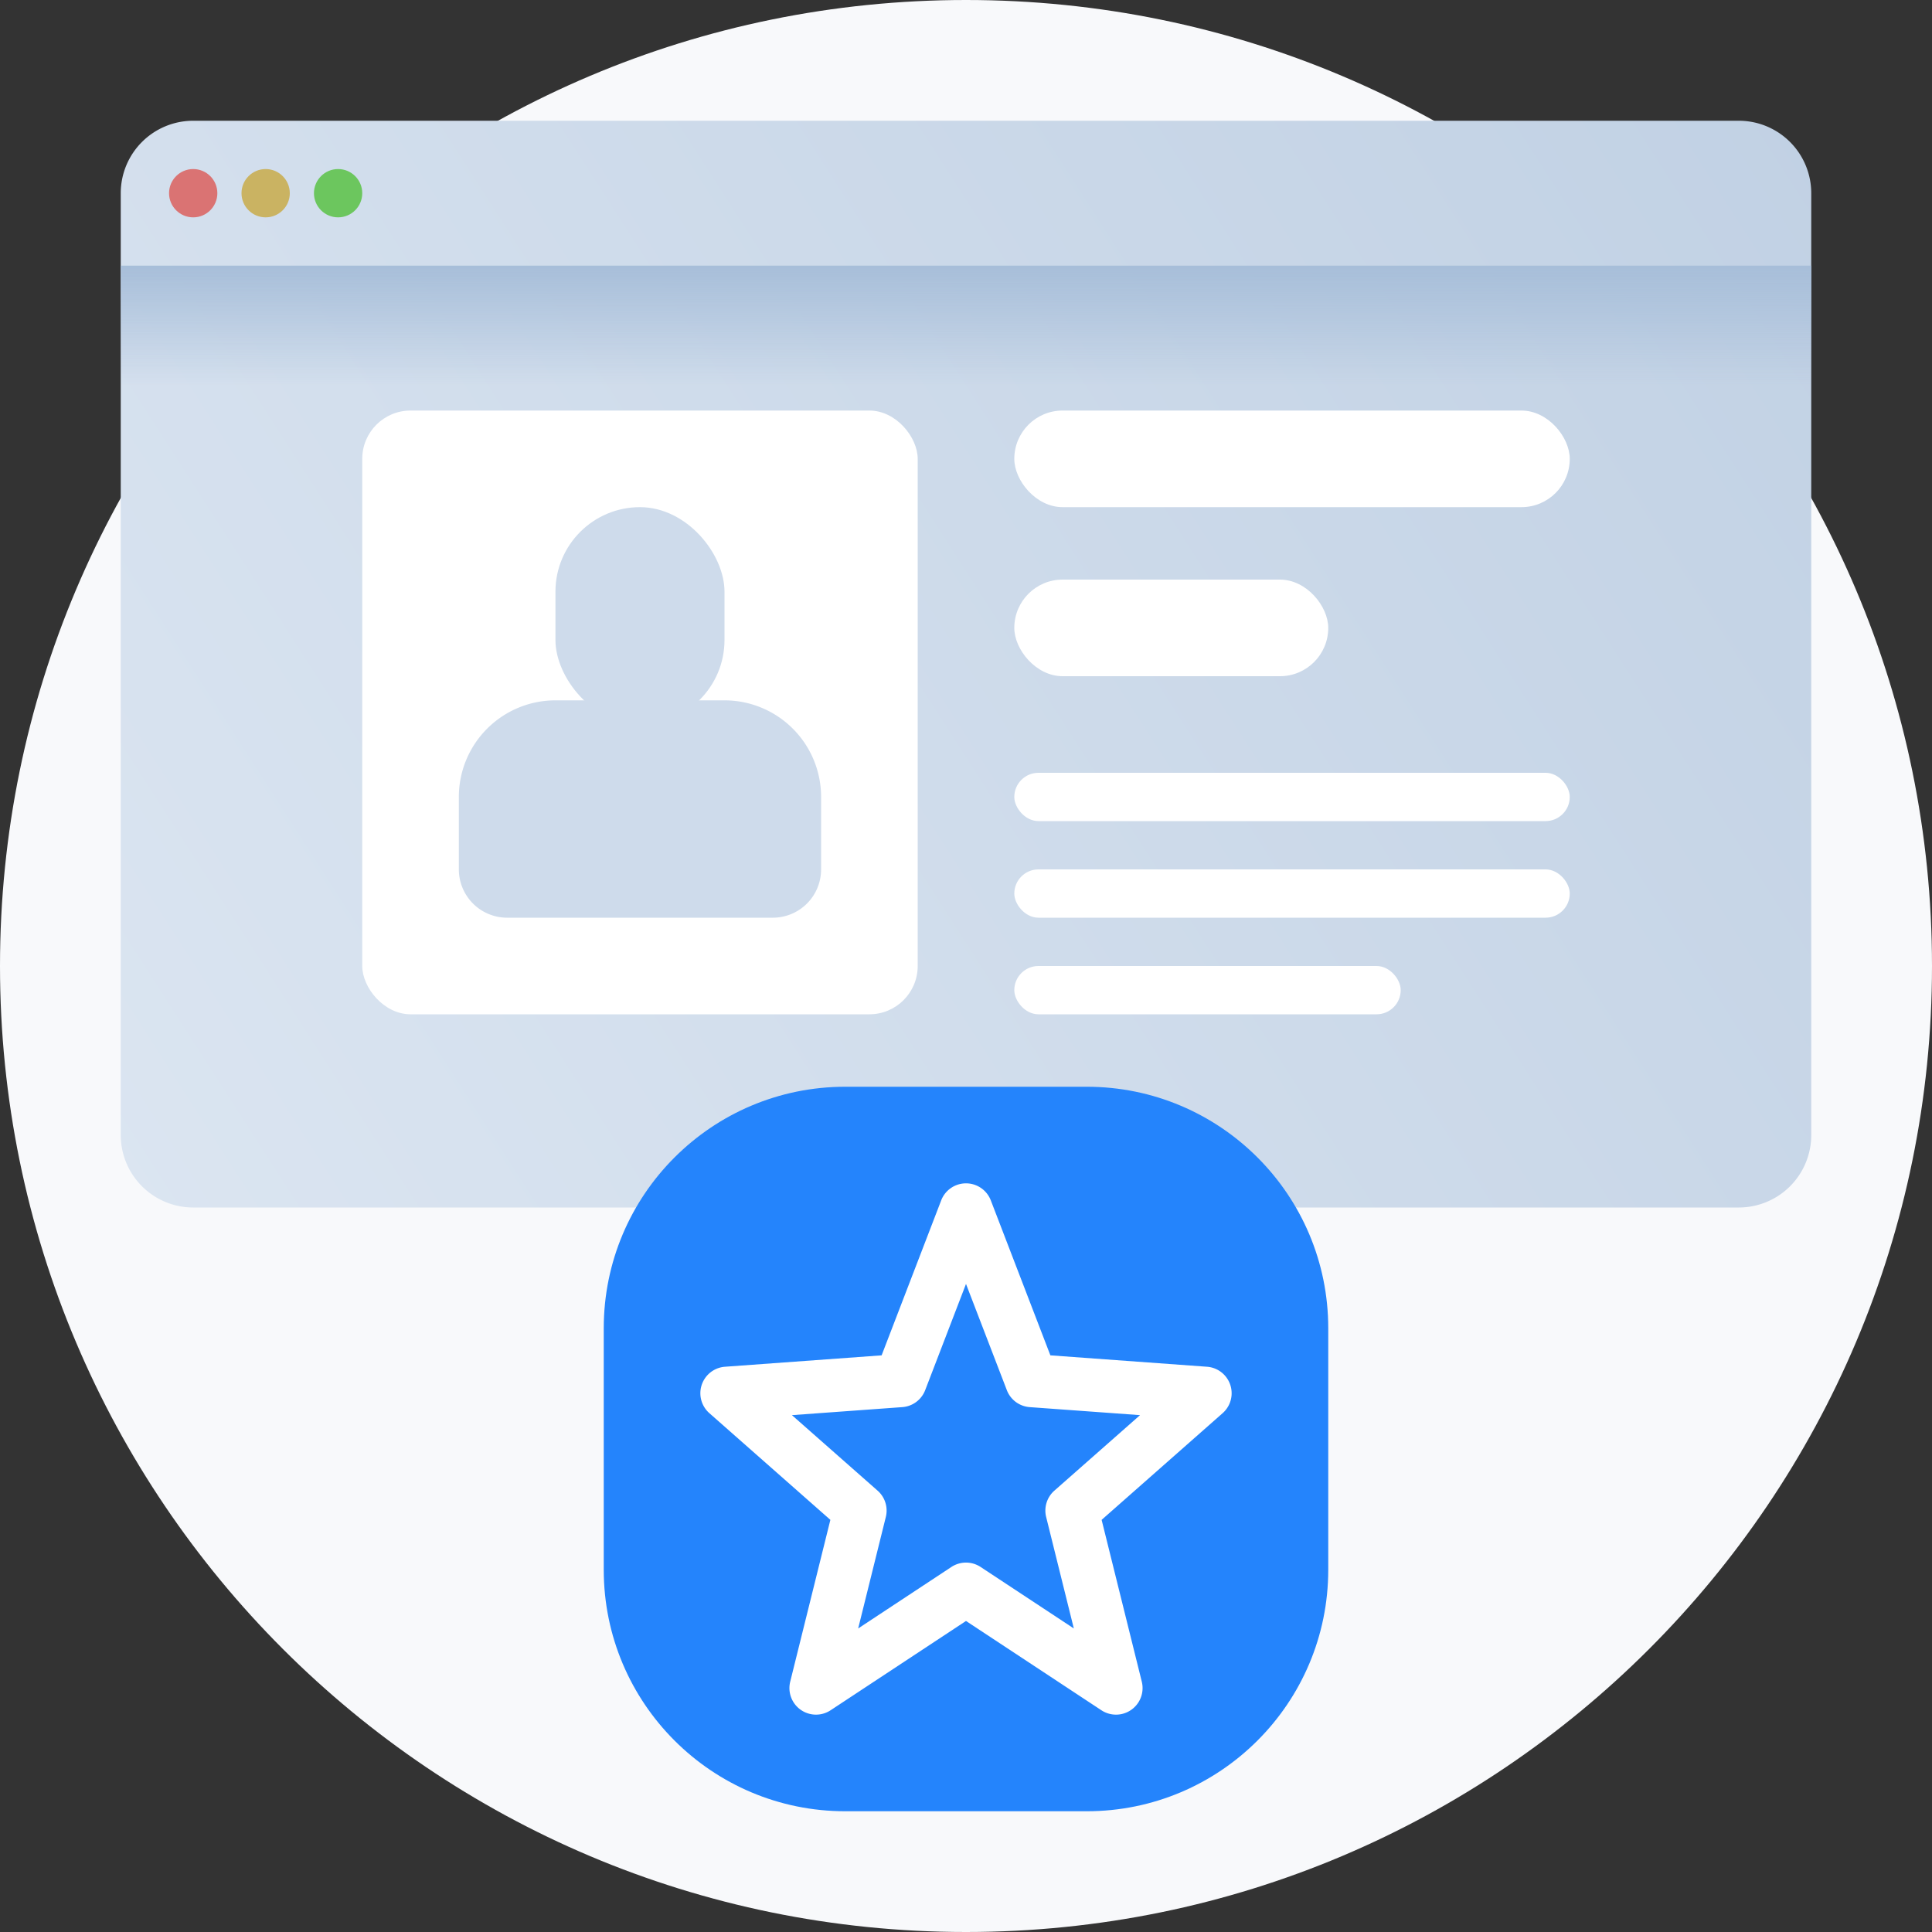 <svg xmlns="http://www.w3.org/2000/svg" width="80" height="80" fill="none"><rect width="100%" height="100%" fill="#333333" stroke="none"/><path fill="#f8f9fb" d="M0 40C0 17.909 17.909 0 40 0s40 17.909 40 40-17.909 40-40 40S0 62.091 0 40"/><path fill="url(#a)" d="M5 8a3 3 0 0 1 3-3h64a3 3 0 0 1 3 3v39a3 3 0 0 1-3 3H8a3 3 0 0 1-3-3z"/><path fill="url(#b)" d="M5 11h70v5H5z"/><circle cx="8" cy="8" r="1" fill="#da7373"/><circle cx="11" cy="8" r="1" fill="#cab362"/><circle cx="14" cy="8" r="1" fill="#6cc65e"/><rect width="16" height="2" x="42" y="40" fill="#fff" rx="1"/><rect width="23" height="2" x="42" y="36" fill="#fff" rx="1"/><rect width="23" height="2" x="42" y="32" fill="#fff" rx="1"/><rect width="13" height="4" x="42" y="24" fill="#fff" rx="2"/><rect width="23" height="4" x="42" y="17" fill="#fff" rx="2"/><rect width="23" height="25" x="15" y="17" fill="#fff" rx="2"/><path fill="#cedbeb" d="M19 33a4 4 0 0 1 4-4h7a4 4 0 0 1 4 4v3a2 2 0 0 1-2 2H21a2 2 0 0 1-2-2z"/><rect width="7" height="9" x="23" y="21" fill="#cedbeb" rx="3.5"/><path fill="#2484fc" d="M25 55c0-5.523 4.477-10 10-10h10c5.523 0 10 4.477 10 10v10c0 5.523-4.477 10-10 10H35c-5.523 0-10-4.477-10-10z"/><path fill="#fff" d="M40 49a1.1 1.1 0 0 1 1.027.705l2.467 6.417 6.486.472a1.1 1.1 0 0 1 .647 1.922l-5.011 4.418 1.663 6.7a1.1 1.1 0 0 1-1.673 1.184L40 67.121l-5.606 3.697a1.1 1.1 0 0 1-1.673-1.183l1.663-6.701-5.011-4.418a1.1 1.1 0 0 1 .647-1.922l6.486-.472 2.467-6.417A1.1 1.1 0 0 1 40 49m0 4.165-1.69 4.398a1.1 1.1 0 0 1-.948.703l-4.57.332 3.548 3.127a1.1 1.1 0 0 1 .34 1.09l-1.145 4.616 3.86-2.546a1.1 1.1 0 0 1 1.21 0l3.86 2.546-1.146-4.616a1.1 1.1 0 0 1 .34-1.09l3.548-3.127-4.57-.332a1.1 1.1 0 0 1-.946-.703z"/><defs><linearGradient id="a" x1="75" x2="5" y1="5" y2="50" gradientUnits="userSpaceOnUse"><stop stop-color="#c1d1e4"/><stop offset="1" stop-color="#dbe5f1"/></linearGradient><linearGradient id="b" x1="5" x2="5" y1="11" y2="16" gradientUnits="userSpaceOnUse"><stop stop-color="#a7bed9"/><stop offset="1" stop-color="#a7bed9" stop-opacity="0"/></linearGradient></defs></svg>
